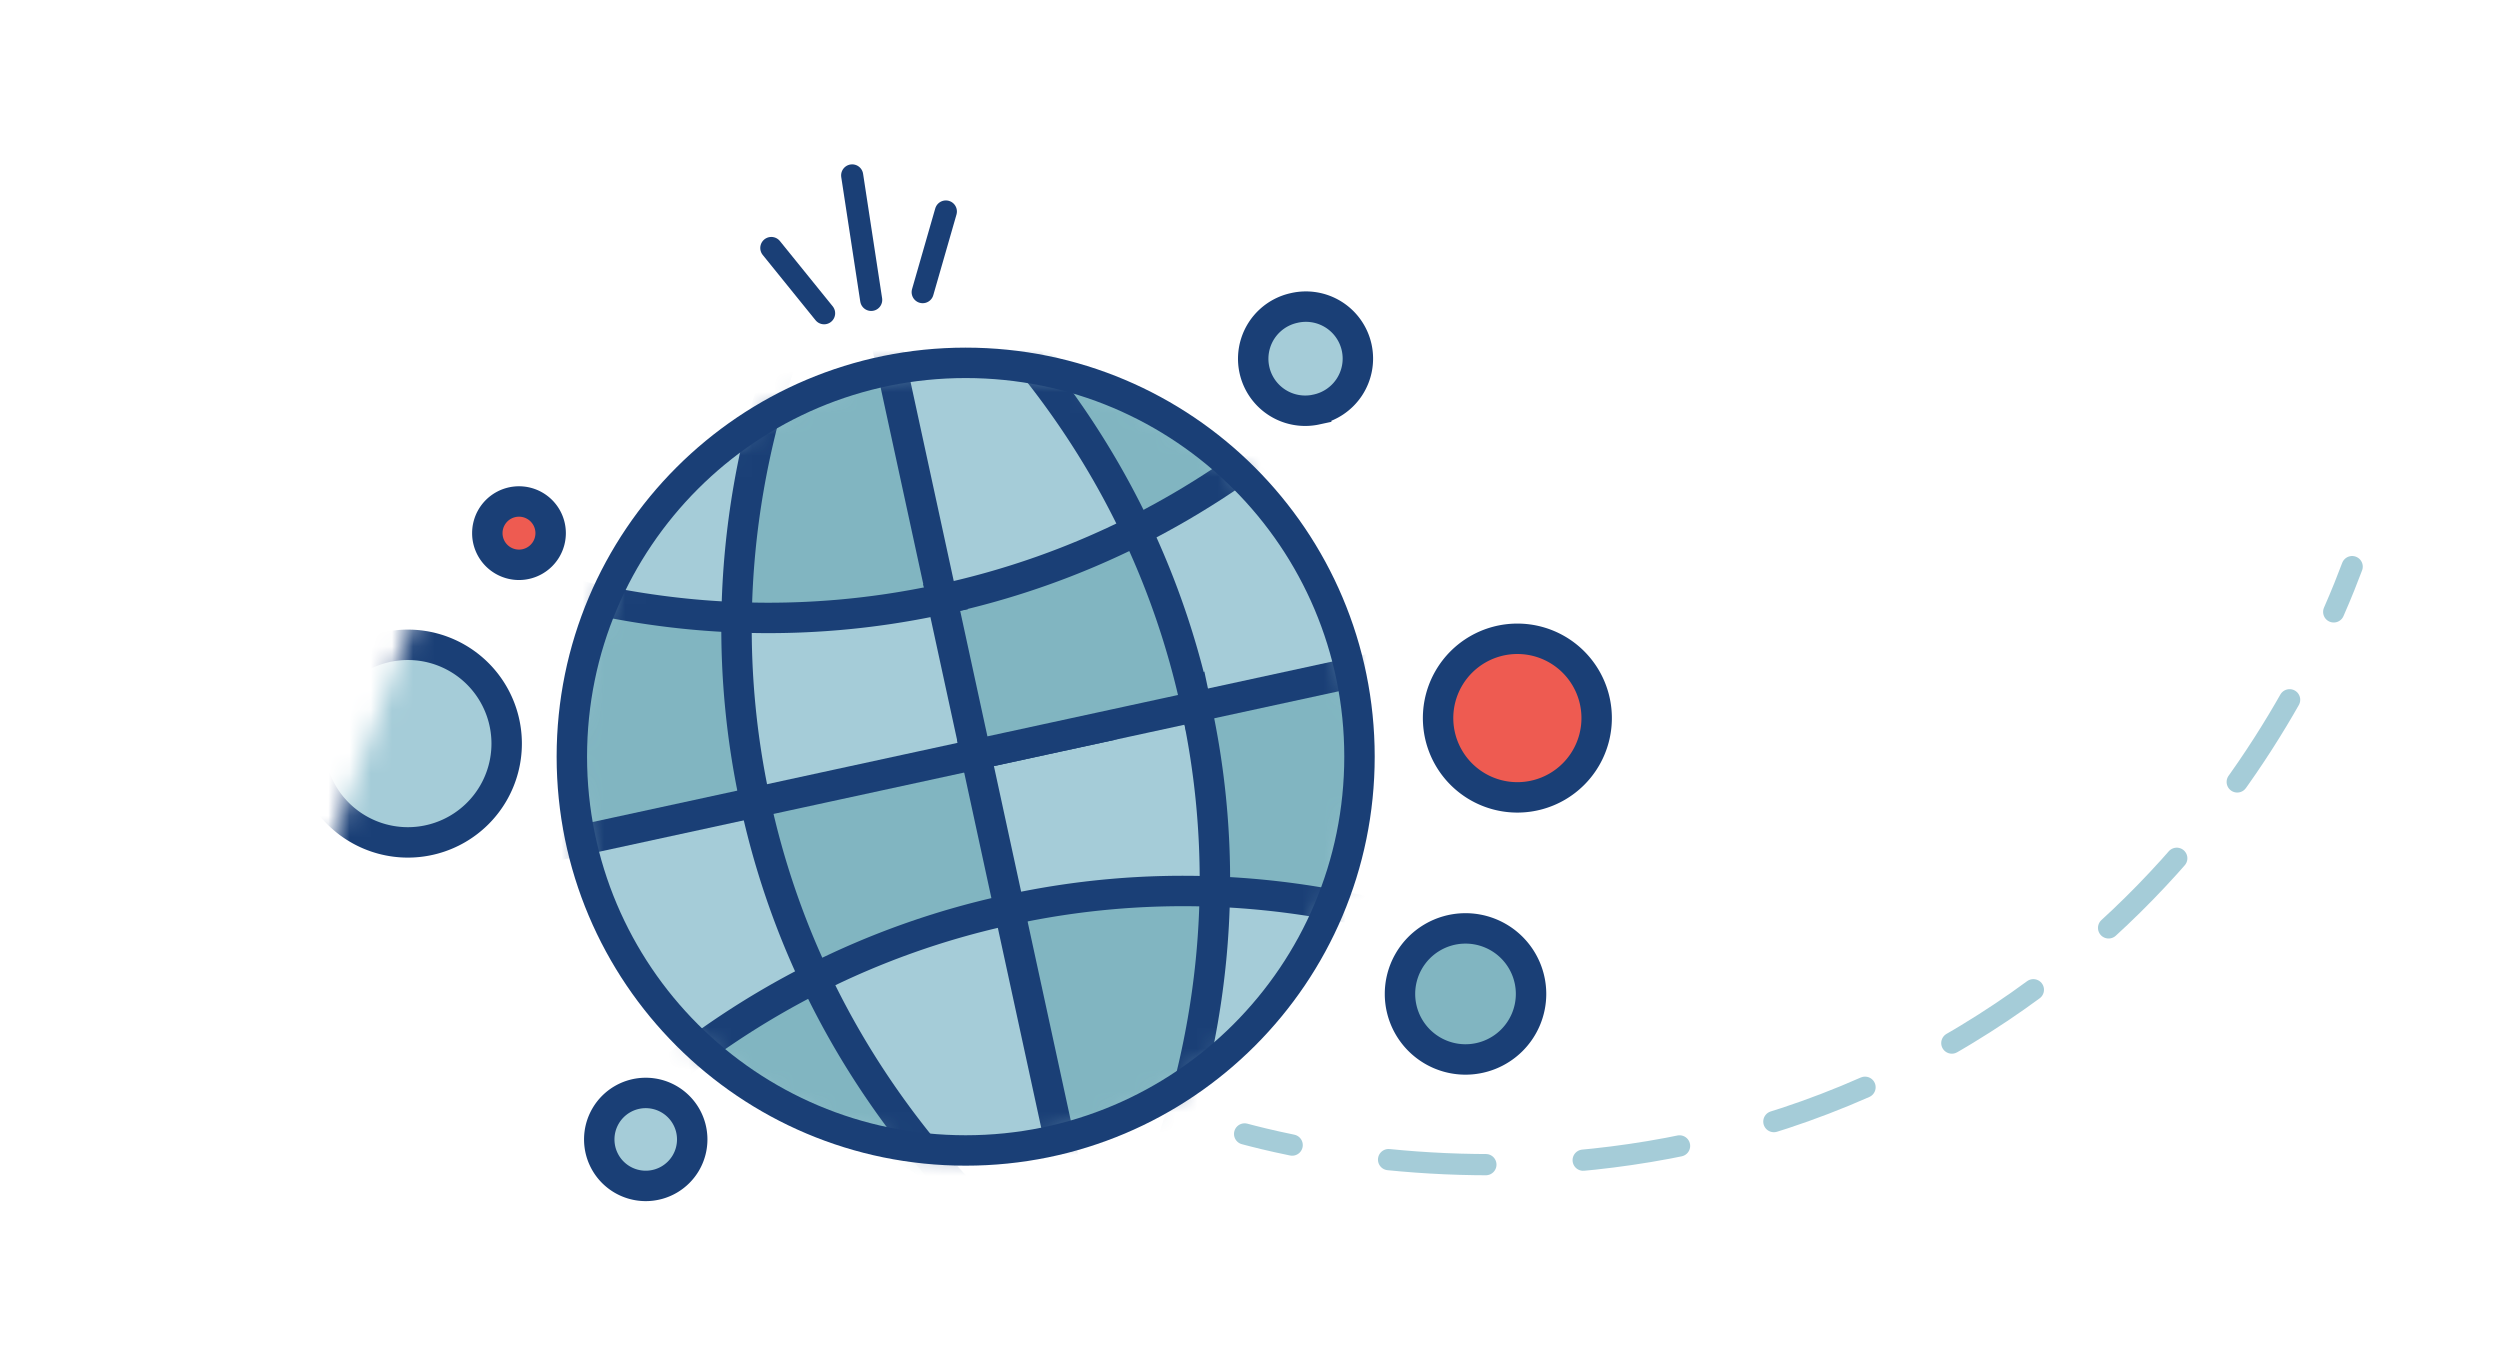 <svg width="118" height="64" fill="none" xmlns="http://www.w3.org/2000/svg"><g clip-path="url(#a)"><mask id="b" style="mask-type:alpha" maskUnits="userSpaceOnUse" x="3" y="-5" width="137" height="80"><path d="M32-5h107.5v79.5H3L32-5z" fill="#fff"/></mask><g clip-path="url(#c)" mask="url(#b)"><path d="M58.746 53.522c.451.12 1.218.317 2.244.526" stroke="#A5CCD8" stroke-width="1.003" stroke-miterlimit="10" stroke-linecap="round"/><path d="M65.541 54.734c6.671.67 17.046.287 27.29-5.917 8.932-5.407 13.836-12.858 16.343-17.852" stroke="#A5CCD8" stroke-width="1.003" stroke-miterlimit="10" stroke-linecap="round" stroke-dasharray="4.6 4.6"/><path d="M110.152 28.881c.378-.86.662-1.586.869-2.136" stroke="#A5CCD8" stroke-width="1.003" stroke-miterlimit="10" stroke-linecap="round"/><path d="m43.55 13.79 1.095-3.808M38.898 14.786l-2.492-3.081M41.12 14.156l-.898-5.877" stroke="#1A3F76" stroke-width="1.043" stroke-miterlimit="10" stroke-linecap="round"/><path d="M45.58 54.302c10.265 0 18.588-8.322 18.588-18.588 0-10.266-8.323-18.588-18.589-18.588-10.266 0-18.588 8.322-18.588 18.588 0 10.266 8.322 18.588 18.588 18.588z" fill="#A5CCD8"/><mask id="d" style="mask-type:luminance" maskUnits="userSpaceOnUse" x="26" y="17" width="39" height="38"><path d="M45.58 54.302c10.265 0 18.588-8.322 18.588-18.588 0-10.266-8.323-18.588-18.589-18.588-10.266 0-18.588 8.322-18.588 18.588 0 10.266 8.322 18.588 18.588 18.588z" fill="#fff"/></mask><g mask="url(#d)"><path d="m35.066 29.65.158 8.31-8.09 1.655.585-9.055 1.45-1.763 5.698.646" fill="#81B5C1"/><path d="M35.65 37.868 19.6 41.35" stroke="#1A3F76" stroke-width="1.436" stroke-miterlimit="10"/><path d="m58.638 42.03 4.266.42 1.635-7.02-1.12-3.587-6.88 1.864 1.275 8.4.824-.077zM47.906 43.201l2.184 10.554 6.318-3.353.583-8.33-8.999.792M35.914 19.675l-1.147 9.465 9.701-.859-2.409-11.095-6.145 2.49zM46.336 14.716s6.53 7.892 7.312 10.322l4.964-2.986-6.713-3.987-5.561-3.35h-.002zM45.541 56.796s-6.53-7.892-7.312-10.323l-4.964 2.986 6.713 3.987 5.561 3.35h.002z" fill="#81B5C1"/><path d="m46.059 35.61 1.588 7.327-.216.046a38.324 38.324 0 0 0-8.962 3.191 38.367 38.367 0 0 1-2.818-8.305L46.06 35.61z" fill="#81B5C1" stroke="#1A3F76" stroke-width="1.436" stroke-miterlimit="10"/><path d="M56.522 64.902c-.596-.302-2.407-1.253-4.747-2.946-4.034-2.916-9.637-8.02-13.304-15.782M35.65 37.868l-.047-.216a38.612 38.612 0 0 1-.836-8.512c.118-8.596 3.105-15.564 5.574-19.884 1.424-2.49 2.675-4.103 3.102-4.64" stroke="#1A3F76" stroke-width="1.436" stroke-miterlimit="10"/><path d="m56.416 33.135.046.217-10.405 2.258-1.59-7.326a38.369 38.369 0 0 0 9.179-3.243 38.355 38.355 0 0 1 2.768 8.096l.002-.002z" fill="#81B5C1" stroke="#1A3F76" stroke-width="1.436" stroke-miterlimit="10"/><path d="M48.672 66.605c.415-.521 1.67-2.14 3.1-4.649 2.464-4.324 5.448-11.292 5.568-19.872a38.498 38.498 0 0 0-.878-8.732M53.648 25.04C49.98 17.268 44.378 12.17 40.34 9.259c-2.329-1.678-4.136-2.627-4.748-2.94" stroke="#1A3F76" stroke-width="1.436" stroke-miterlimit="10"/><path d="m47.647 42.937 4.126 19.017v.002l.439 2.024M44.468 28.282 40.341 9.258v-.002l-.022-.104M53.648 25.04c11.66-5.876 17.05-16.045 17.856-17.627" stroke="#1A3F76" stroke-width="1.436" stroke-miterlimit="10"/><path d="m44.468 28.281-.216.046a38.423 38.423 0 0 1-9.485.81c-13.035-.505-22.118-7.502-23.552-8.646M80.899 50.727c-1.388-1.106-10.508-8.13-23.559-8.643a38.436 38.436 0 0 0-9.695.853M20.611 63.805c.833-1.635 6.202-11.769 17.856-17.633M74.426 29.455l-17.962 3.897" stroke="#1A3F76" stroke-width="1.436" stroke-miterlimit="10"/></g><path d="M45.58 54.302c10.265 0 18.588-8.322 18.588-18.588 0-10.266-8.323-18.588-18.589-18.588-10.266 0-18.588 8.322-18.588 18.588 0 10.266 8.322 18.588 18.588 18.588z" stroke="#1A3F76" stroke-width="1.436" stroke-miterlimit="10"/><path d="M19.252 39.761a4.663 4.663 0 1 0 0-9.326 4.663 4.663 0 0 0 0 9.326z" fill="#A5CCD8" stroke="#1A3F76" stroke-width="1.436" stroke-miterlimit="10"/><path d="M24.496 26.659a1.494 1.494 0 1 0 0-2.989 1.494 1.494 0 0 0 0 2.989z" fill="#EE5B51" stroke="#1A3F76" stroke-width="1.436" stroke-miterlimit="10"/><path d="M30.479 55.975a2.194 2.194 0 1 0 0-4.388 2.194 2.194 0 0 0 0 4.388z" fill="#A5CCD8" stroke="#1A3F76" stroke-width="1.436" stroke-miterlimit="10"/><path d="M69.117 50.006a3.093 3.093 0 1 0 0-6.185 3.093 3.093 0 0 0 0 6.185z" fill="#81B5C1" stroke="#1A3F76" stroke-width="1.436" stroke-miterlimit="10"/><path d="M62.125 19.33a2.453 2.453 0 1 0-1.04-4.794 2.453 2.453 0 0 0 1.04 4.795z" fill="#A5CCD8" stroke="#1A3F76" stroke-width="1.436" stroke-miterlimit="10"/><path d="M71.62 37.636a3.742 3.742 0 1 0 0-7.485 3.742 3.742 0 0 0 0 7.485z" fill="#EE5B51" stroke="#1A3F76" stroke-width="1.436" stroke-miterlimit="10"/></g></g><defs><clipPath id="a"><path fill="#fff" d="M0 0h118v63.669H0z"/></clipPath><clipPath id="c"><path fill="#fff" transform="translate(13.578 5)" d="M0 0h100.281v54.391H0z"/></clipPath></defs></svg>